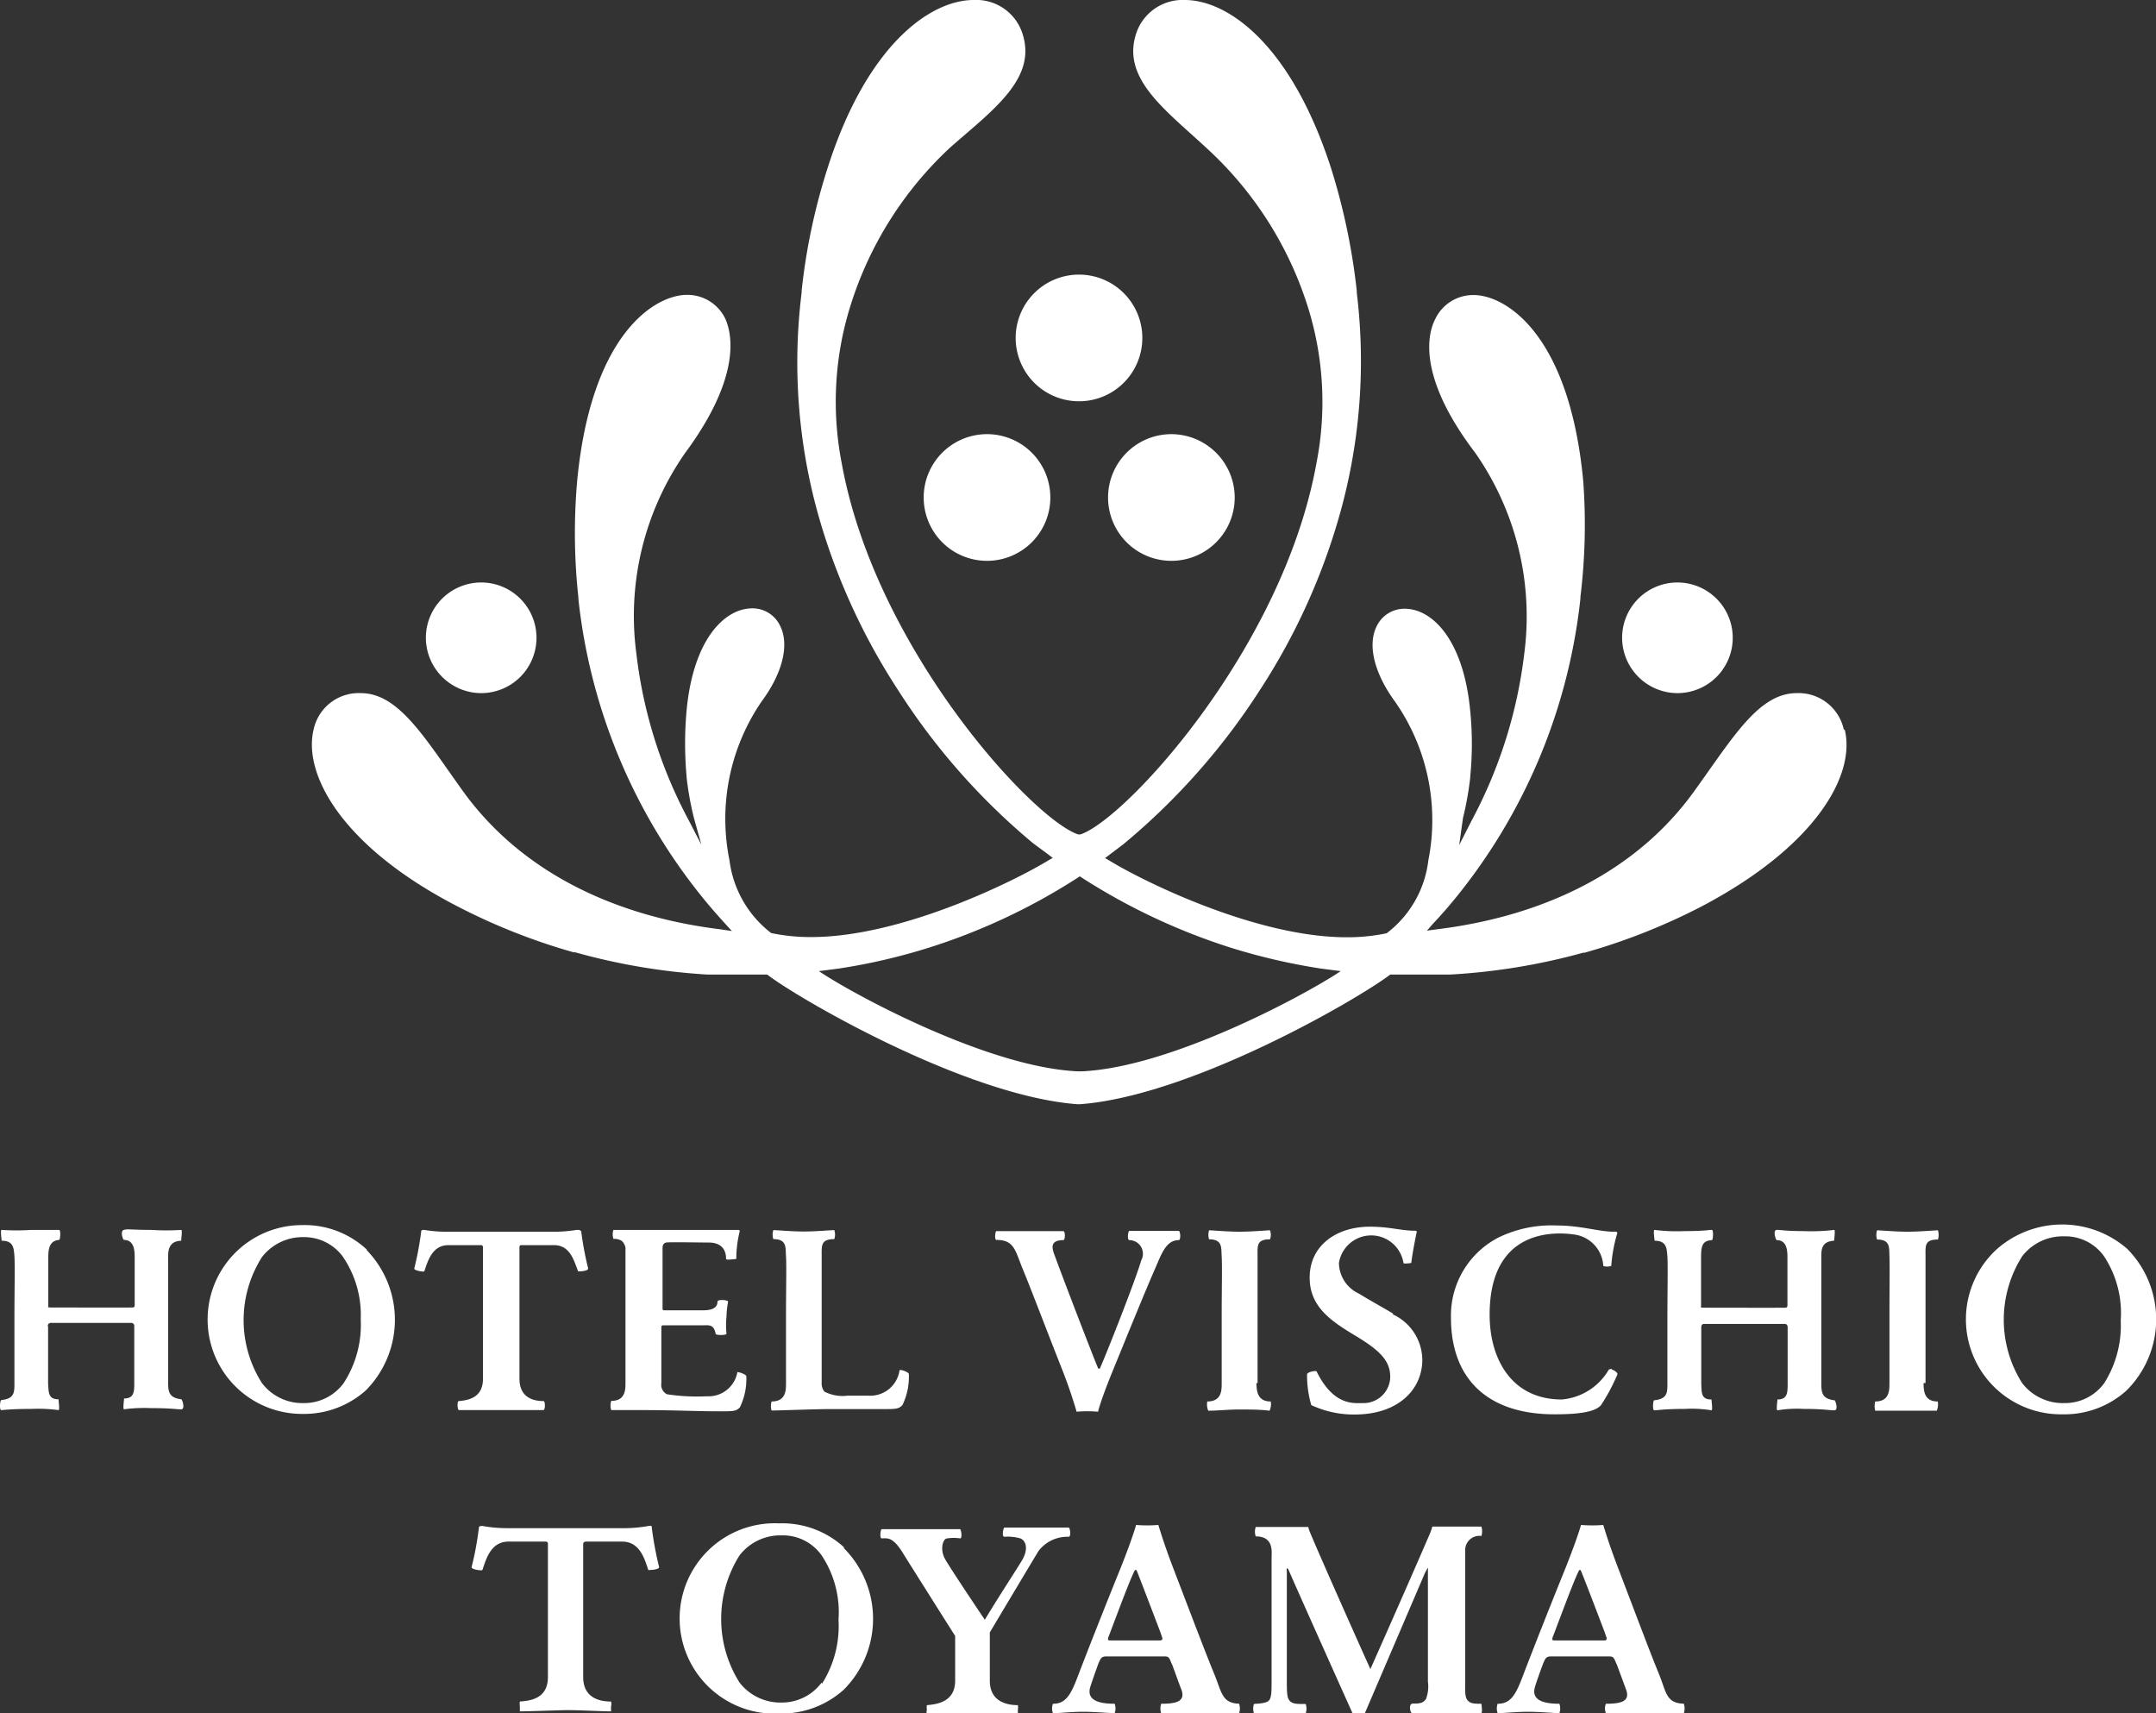 <svg xmlns="http://www.w3.org/2000/svg" viewBox="0 0 107.58 85.48"><rect x="0" y="0" width="107.58" height="85.48" fill="#333333" stroke="none"/><defs><style>.cls-1{fill:#fff;}.cls-2{fill:#fff;}</style></defs><g id="レイヤー_2" data-name="レイヤー 2"><g id="ロゴ"><path class="cls-1" d="M57,16.85a3.16,3.16,0,1,1-3.16-3.15A3.16,3.16,0,0,1,57,16.85"/><path class="cls-1" d="M61.61,24.81a3.16,3.16,0,1,1-3.16-3.15,3.17,3.17,0,0,1,3.16,3.15"/><path class="cls-1" d="M52.41,24.81a3.16,3.16,0,1,1-3.16-3.15,3.16,3.16,0,0,1,3.16,3.15"/><path class="cls-1" d="M24,34.58a2.76,2.76,0,1,0-2.75-2.76A2.77,2.77,0,0,0,24,34.58"/><path class="cls-1" d="M83.69,34.58a2.76,2.76,0,1,0-2.75-2.76,2.77,2.77,0,0,0,2.75,2.76"/><path class="cls-1" d="M92,36.39a2.31,2.31,0,0,0-2.35-1.81c-1.9,0-3.18,2.22-5.11,4.89-2.81,3.91-7.36,6.23-12.9,6.9l-.44.06.3-.34c.43-.46.77-.85,1.08-1.23a28.52,28.52,0,0,0,6.28-15v-.08A29.7,29.7,0,0,0,79,24c-.69-7.35-3.88-9.28-5.47-9.28a2.09,2.09,0,0,0-1.92,1.21c-.31.6-1,2.72,2,6.66a14.25,14.25,0,0,1,2.45,10,23.5,23.5,0,0,1-2.63,8.35l-.62,1.22L73,40.81a15.94,15.94,0,0,0,.36-2v-.05a16.56,16.56,0,0,0,0-3.3c-.33-3.52-1.88-5.09-3.27-5.09a1.53,1.53,0,0,0-1.39.86c-.48.94-.13,2.36.92,3.79a10.32,10.32,0,0,1,1.65,7.91,5.34,5.34,0,0,1-2.08,3.63l0,0h0a9.42,9.42,0,0,1-2,.2c-4.54,0-10.22-2.83-11.84-3.83l-.21-.12.29-.22.61-.46a33.46,33.46,0,0,0,6.83-7.71,31.85,31.85,0,0,0,3.93-8.58A28.17,28.17,0,0,0,67.7,14.6v-.09A32,32,0,0,0,66.42,8.4c-2-6.2-5.16-8.4-7.3-8.4a2.44,2.44,0,0,0-2.41,1.62c-.79,2.28,1.42,3.84,3.52,5.79a18.1,18.1,0,0,1,5.06,8,15.84,15.84,0,0,1,.39,7.74C64,32.37,56.15,40.89,53.91,41.63l-.06,0-.05,0C51.55,40.89,43.67,32.37,42,23.11a16,16,0,0,1,.4-7.74,18.16,18.16,0,0,1,5-8C49.57,5.46,51.79,3.9,51,1.62A2.42,2.42,0,0,0,48.58,0c-2.13,0-5.32,2.2-7.29,8.4A30.58,30.58,0,0,0,40,14.51v.09a28.17,28.17,0,0,0,.87,11.23,31.85,31.85,0,0,0,3.93,8.58,33.06,33.06,0,0,0,6.75,7.66l.69.51.29.22-.21.12c-1.63,1-7.3,3.83-11.84,3.83a9.51,9.51,0,0,1-2-.2h0l0,0a5.42,5.42,0,0,1-2.08-3.63A10.36,10.36,0,0,1,38,35c1.06-1.43,1.4-2.85.92-3.79a1.52,1.52,0,0,0-1.38-.86c-1.4,0-2.95,1.57-3.28,5.09a18.21,18.21,0,0,0,0,3.3v.05a15.94,15.94,0,0,0,.36,2L35,42.15l-.63-1.22a23.28,23.28,0,0,1-2.62-8.35,14.2,14.2,0,0,1,2.45-10c2.91-3.94,2.26-6.06,2-6.66a2.1,2.1,0,0,0-1.92-1.21c-1.59,0-4.78,1.93-5.48,9.28a29.71,29.71,0,0,0,.06,5.81v.08a28.52,28.52,0,0,0,6.28,15c.31.38.65.77,1.07,1.23l.31.34L36,46.37c-5.54-.67-10.09-3-12.9-6.9-1.92-2.67-3.2-4.89-5.1-4.89a2.3,2.3,0,0,0-2.35,1.81c-.55,2.26,1.45,5.87,7.16,8.82a30.83,30.83,0,0,0,5.81,2.3l.08,0a31.33,31.33,0,0,0,6.58,1.11c.93,0,2,0,3,0,1.54,1.19,9.89,6.05,15.48,6.47h.13c5.59-.42,13.94-5.28,15.48-6.47,1,0,2.08,0,3,0A31.42,31.42,0,0,0,79,47.53l.07,0a30.92,30.92,0,0,0,5.82-2.3c5.71-3,7.71-6.56,7.16-8.82M53.91,53.45H53.8c-4.47-.19-11.19-3.82-12.94-5l1-.13a30,30,0,0,0,4.36-1,30.75,30.75,0,0,0,7.57-3.54l.09-.06.09.06a31.09,31.09,0,0,0,7.57,3.54,30.65,30.65,0,0,0,4.36,1l1,.13c-1.76,1.18-8.48,4.81-12.94,5"/><path class="cls-2" d="M54.81,70.35c.12-.43.37-1.12.73-2,.74-1.81,1.66-4.07,2.12-5.11.32-.75.55-1.37,1.16-1.37.1,0,.09-.43,0-.46-.35,0-.39,0-1.24,0s-1,0-1.23,0c-.06,0-.12.45,0,.46a.68.68,0,0,1,.6,1c-.34,1.13-1.71,4.59-2.07,5.41,0,0-.06,0-.08,0-.3-.71-1.85-4.74-2.23-5.8-.06-.21-.18-.61.49-.61.09,0,.11-.42,0-.45-.26,0-.79,0-1.7,0-.69,0-1.22,0-1.64,0-.06,0-.11.44,0,.44.9,0,.93.53,1.32,1.47s1.22,3.13,2,5.1c.29.75.51,1.41.68,2a6.37,6.37,0,0,1,1.07,0"/><path class="cls-2" d="M96.08,69c0-.52,0-1.78,0-3.37,0-1.26,0-2.4,0-2.94s-.06-.85.62-.85a.8.8,0,0,0,0-.46c-.16,0-.92.07-1.52.07s-1.35-.07-1.52-.07a.8.8,0,0,0,0,.46c.68,0,.6.42.62.85s0,1.68,0,2.94c0,1.59,0,2.85,0,3.37,0,.36,0,.92-.71.92a.9.9,0,0,0,0,.46c.47,0,1,0,1.54,0h0c.56,0,1.07,0,1.53,0a.81.81,0,0,0,.05-.46c-.7,0-.7-.56-.71-.92"/><path class="cls-2" d="M62.75,69c0-.53,0-1.78,0-3.37,0-1.26,0-2.4,0-2.94s-.06-.86.62-.86a.64.64,0,0,0,0-.45c-.17,0-.92.07-1.52.07s-1.35-.07-1.52-.07a.77.77,0,0,0,0,.45c.69,0,.6.43.63.86s0,1.68,0,2.94c0,1.59,0,2.84,0,3.37,0,.36,0,.92-.72.92a.81.81,0,0,0,.05.46c.46,0,1-.06,1.53-.06h0c.57,0,1.07,0,1.53.06a.81.81,0,0,0,.06-.46c-.7,0-.7-.56-.72-.92"/><path class="cls-2" d="M106.15,62.31a4.94,4.94,0,0,0-6.5,0,4.74,4.74,0,0,0,3.25,8.25,4.62,4.62,0,0,0,3.2-1.18,5,5,0,0,0,.05-7.07M105,69a2.42,2.42,0,0,1-2,1,2.56,2.56,0,0,1-2.1-1,5.91,5.91,0,0,1,0-6.32,2.56,2.56,0,0,1,2.09-1,2.37,2.37,0,0,1,2,1,5.16,5.16,0,0,1,.83,3.2A5.39,5.39,0,0,1,105,69"/><path class="cls-2" d="M85.39,69.82c-.52,0-.48-.35-.5-.8,0-.1,0-.31,0-1.59h0c0-.56,0-1.22,0-1.22s0-.15.12-.16h4.07a.15.15,0,0,1,.12.16s0,.66,0,1.22h0c0,1.28,0,1.49,0,1.59,0,.45,0,.8-.51.8,0,.08-.07.55,0,.54A6.09,6.09,0,0,1,90,70.29c1,0,1.35.08,1.54.07s.06-.46,0-.5c-.62-.07-.66-.38-.66-.84,0-.18,0-.38,0-1.59V65.87c0-1.43,0-2.84,0-3.17s0-.77.64-.8c0-.08.07-.55,0-.54a9.18,9.18,0,0,1-1.49.06c-1,0-1.19-.07-1.38-.06s-.06.46,0,.51c.44,0,.54.37.54.83s0,1.28,0,2.4c0,.06,0,.13-.09.14s-4,0-4.14,0-.07-.08-.08-.14c0-1.12,0-1.8,0-2.4s.1-.8.54-.83c.06,0,.09-.5,0-.51s-.33.06-1.38.06a8.83,8.83,0,0,1-1.48-.06c-.08,0,0,.46,0,.54.59,0,.61.36.64.8s0,1.74,0,3.17v1.56c0,1.21,0,1.41,0,1.59,0,.46,0,.77-.66.84-.06,0-.09.49,0,.5s.48-.07,1.54-.07a6.09,6.09,0,0,1,1.32.07c.07,0,0-.46,0-.54"/><path class="cls-2" d="M28.77,61.36a6.6,6.6,0,0,1-1.19.09H22.36a6.6,6.6,0,0,1-1.19-.09c-.06,0-.15,0-.15.06a16,16,0,0,1-.35,1.87c0,.1.45.17.5.14.18-.52.39-1.31,1.21-1.31.09,0,1.37,0,1.63,0,0,0,.09,0,.09.11,0,2.35,0,5.25,0,6.55,0,1-.8,1.08-1.21,1.12-.08,0-.08.38,0,.45.35,0,1.53,0,2.12,0,.41,0,1.69,0,2.12,0,.08-.07.08-.4,0-.45-.41,0-1.21-.1-1.21-1.12,0-1.3,0-4.2,0-6.55,0-.1.05-.11.09-.11.27,0,1.54,0,1.63,0,.82,0,1,.79,1.21,1.31.05,0,.47,0,.5-.14a16,16,0,0,1-.35-1.87s-.09-.07-.15-.06"/><path class="cls-2" d="M18.3,62.34a4.54,4.54,0,0,0-3.23-1.22,4.71,4.71,0,1,0,0,9.42,4.63,4.63,0,0,0,3.18-1.17,5,5,0,0,0,.05-7M17.15,69a2.44,2.44,0,0,1-2,1,2.53,2.53,0,0,1-2.08-1,5.85,5.85,0,0,1,0-6.28,2.56,2.56,0,0,1,2.08-1,2.4,2.4,0,0,1,1.94.95A5.17,5.17,0,0,1,18,65.83,5.35,5.35,0,0,1,17.15,69"/><path class="cls-2" d="M44.88,68.39a1.47,1.47,0,0,1-1.53,1.24l-1.06,0a2,2,0,0,1-1.15-.2A.62.62,0,0,1,41,69c0-.08,0-1.78,0-3.38,0-1.26,0-2.4,0-2.94s-.05-.86.63-.86a.7.7,0,0,0,0-.45c-.17,0-.92.07-1.52.07s-1.36-.07-1.52-.07a.69.69,0,0,0,0,.45c.69,0,.6.43.63.86s0,1.68,0,2.94c0,1.6,0,2.85,0,3.38,0,.36,0,.92-.72.92a.78.78,0,0,0,0,.45c.4,0,1.87-.06,2.77-.07,1.59,0,2.1,0,2.76,0s.81,0,1-.2a3.25,3.25,0,0,0,.32-1.55c0-.09-.44-.26-.47-.18"/><path class="cls-2" d="M36.8,68.42a1.46,1.46,0,0,1-1.52,1.24,10.06,10.06,0,0,1-2-.1A.53.53,0,0,1,33,69c0-.71,0-2,0-2.75,0-.08,0-.13.11-.13l1.93,0c.33,0,.57-.07.67.42,0,.09.55.08.54,0a4.19,4.19,0,0,1,0-.85,4.72,4.72,0,0,1,.08-.75c0-.09-.53-.13-.53,0,0,.34-.33.42-.65.43-.49,0-1.54,0-2,0-.06,0-.09,0-.09-.11v-3c0-.17.07-.24.18-.27s1.79,0,2.12,0,.87.1.87.82c0,.07.44,0,.51,0a5.71,5.71,0,0,1,.17-1.38s0-.07-.06-.07c-.4,0-1.11,0-1.68,0H32.17l-1.08,0-.48,0a.7.7,0,0,0,0,.45.69.69,0,0,1,.42.1.66.66,0,0,1,.18.33c0,.13,0,.28,0,.43,0,.54,0,1.68,0,2.93,0,1.6,0,2.85,0,3.37,0,.36,0,.92-.71.92a.74.74,0,0,0,0,.46h.23l1.39,0c1.52,0,2.58.06,3.8.06.68,0,.81,0,1-.2a3.25,3.25,0,0,0,.32-1.55c0-.09-.45-.26-.47-.18"/><path class="cls-2" d="M69.52,65.54c-.55-.33-1.11-.63-1.71-1a1.71,1.71,0,0,1-1-1.53,1.63,1.63,0,0,1,3.22,0c0,.06.39,0,.39,0,.06-.52.22-1.3.27-1.54,0-.05,0-.06-.09-.07-.71,0-1.25-.2-2.25-.2-1.63,0-3,.91-3,2.54,0,1.42,1,2.13,2.25,2.88s1.77,1.26,1.77,2.08A1.33,1.33,0,0,1,68,70c-.44,0-1.45.15-2.3-1.57,0-.07-.44,0-.48.13a5.26,5.26,0,0,0,.21,1.54,5,5,0,0,0,2.17.47c2.17,0,3.37-1.25,3.37-2.73a2.52,2.52,0,0,0-1.48-2.27"/><path class="cls-2" d="M80.43,68.3h0c-.1,0-.14,0-.19.09a3,3,0,0,1-2.31,1.43c-2.49,0-3.6-2-3.6-4.23,0-4.3,3.25-4.14,4.22-4A1.67,1.67,0,0,1,80,63.14c0,.07.4.06.4,0a7.55,7.55,0,0,1,.3-1.62c0-.1-.17-.07-.2-.07h0c-.7,0-1.63-.31-2.81-.31a6.06,6.06,0,0,0-2.92.6,4.38,4.38,0,0,0-2.37,4c0,3.11,1.89,4.82,5.16,4.82,1,0,2-.07,2.33-.46a9.77,9.77,0,0,0,.82-1.54c0-.09-.15-.19-.29-.24"/><path class="cls-2" d="M2.91,69.81c-.51,0-.48-.35-.51-.8,0-.1,0-.3,0-1.58h0c0-.57,0-1.22,0-1.23A.14.14,0,0,1,2.52,66H6.57a.15.15,0,0,1,.13.16s0,.66,0,1.23h0c0,1.28,0,1.48,0,1.58,0,.45,0,.8-.51.8,0,.08-.07.55,0,.54a7.57,7.57,0,0,1,1.32-.06c1.06,0,1.35.07,1.54.06s.06-.45,0-.5c-.62-.07-.66-.38-.66-.84,0-.18,0-.37,0-1.58V65.86c0-1.43,0-2.84,0-3.17s.05-.77.65-.79c0-.08.07-.56,0-.54a11.45,11.45,0,0,1-1.48,0c-1,0-1.19-.06-1.38,0s-.06.45,0,.5c.44,0,.54.38.54.83,0,.61,0,1.28,0,2.41,0,.06,0,.12-.09.13s-4,0-4.14,0-.07-.07-.08-.13c0-1.13,0-1.8,0-2.41,0-.45.1-.8.54-.83.06,0,.09-.5,0-.5s-.33,0-1.38,0a11.55,11.55,0,0,1-1.49,0c-.07,0,0,.46,0,.54.59,0,.61.35.64.79s0,1.74,0,3.17v1.57c0,1.21,0,1.4,0,1.58,0,.46,0,.77-.66.84-.07.05-.09.5,0,.5s.48-.06,1.53-.06a7.64,7.64,0,0,1,1.33.06c.07,0,0-.46,0-.54"/><path class="cls-2" d="M42.13,77.21A4.56,4.56,0,0,0,38.88,76a4.75,4.75,0,1,0,0,9.49,4.67,4.67,0,0,0,3.21-1.18,5,5,0,0,0,0-7.09M41,83.94a2.47,2.47,0,0,1-2,1,2.58,2.58,0,0,1-2.1-1,5.95,5.95,0,0,1,0-6.34,2.57,2.57,0,0,1,2.1-1,2.37,2.37,0,0,1,2,1,5.13,5.13,0,0,1,.84,3.21,5.38,5.38,0,0,1-.83,3.2"/><path class="cls-2" d="M73.91,85c-.34,0-.53,0-.68-.17s-.12-.55-.12-.92c0-.92,0-6.42,0-6.54a.71.71,0,0,1,.81-.74.82.82,0,0,0,0-.47c-.22,0-.51,0-1.22,0-.48,0-1.06,0-1.23,0a2.69,2.69,0,0,1-.15.42c-1.15,2.67-2.94,6.69-2.94,6.69-.33-.72-2.45-5.47-3-6.79a1.49,1.49,0,0,1-.1-.3l-1.3,0c-.84,0-1,0-1.32,0a.69.69,0,0,0,0,.47c.91,0,.79.77.79,1.07v6c0,.64,0,.92-.11,1.09s-.53.18-.77.2a.75.75,0,0,0,0,.47c.33,0,.42,0,1.29,0s1,0,1.29,0a.69.69,0,0,0,0-.47h-.28c-.32,0-.46-.07-.55-.2s-.11-.34-.11-.91c0-.74,0-3.93,0-5.54a.29.29,0,0,1,0-.12s.06,0,.1.11c.34.8,3.18,7.13,3.18,7.13h.61s3-7,3-7,.12-.24.15-.25,0,0,0,.13v5.54a1.79,1.79,0,0,1-.09.85c-.19.32-.57.21-.71.25s-.11.39,0,.47c.44,0,.43,0,1.2,0h1.07c.78,0,.77,0,1.2,0,.06-.07,0-.44,0-.46"/><path class="cls-2" d="M32.53,76.19c0-.08-.1-.07-.17-.06a6.77,6.77,0,0,1-1.3.11H25.37a6.91,6.91,0,0,1-1.3-.11c-.06,0-.15,0-.17.06a15.62,15.62,0,0,1-.37,2c0,.11.48.18.54.14.19-.56.42-1.42,1.31-1.42.1,0,1.54,0,1.83,0,.05,0,.13,0,.13.11s0,6.61,0,6.65c0,1.12-.95,1.18-1.4,1.22a.75.75,0,0,0,0,.24c0,.12,0,.22,0,.25h0c.43,0,1.73-.05,2.27-.06s1.85.06,2.28.06h0s0-.13,0-.25a.43.43,0,0,0,0-.24c-.44,0-1.39-.1-1.39-1.22,0,0,0-6.58,0-6.65s.08-.11.13-.11c.29,0,1.71,0,1.81,0,.89,0,1.12.86,1.31,1.42,0,0,.51,0,.54-.14a17.6,17.6,0,0,1-.37-2"/><path class="cls-2" d="M53.46,76.21c-.5,0-1.18,0-1.73,0-.78,0-1.18,0-1.62,0-.06.06-.12.46,0,.46a2.26,2.26,0,0,1,.8.08c.26.1.41.47.14,1-.19.35-1.18,1.84-1.91,3.06,0,0-1.76-2.61-2-3.06s-.1-1,.13-1a2.15,2.15,0,0,1,.64,0c.11,0,.06-.4,0-.46-.52,0-1.16,0-2,0-1,0-1.48,0-1.92,0-.06.05-.1.45,0,.46.29,0,.54-.1,1.05.71.08.14,2.62,4.16,2.62,4.16h0v2.23c0,1.11-1,1.18-1.41,1.22a.68.68,0,0,0,0,.23.49.49,0,0,0,0,.26h0c.43,0,1.74,0,2.27-.06s1.84.06,2.27.06h0s0-.13,0-.26a.68.68,0,0,0,0-.23c-.44,0-1.4-.11-1.4-1.22V81.44s2.1-3.52,2.43-4.06a1.81,1.81,0,0,1,1.51-.71c.11,0,.08-.41,0-.46"/><path class="cls-2" d="M61.91,85c-.95,0-.93-.54-1.34-1.53s-1.27-3.26-2.06-5.32c-.3-.79-.53-1.47-.71-2.07a6.86,6.86,0,0,1-1.11,0c-.13.45-.39,1.18-.77,2.14-.77,1.9-1.6,4-2.12,5.36-.34.9-.59,1.43-1.26,1.42a.64.64,0,0,0,0,.47c.35,0,.93-.07,1.51-.07s1.32.07,1.57.07a.69.69,0,0,0,0-.47c-.57,0-1.44-.08-1.22-.83.09-.28.23-.69.41-1.18.1-.23.14-.33.33-.35h3c.18,0,.21.09.29.28a.75.75,0,0,0,.06.13c.19.51.36,1,.45,1.22.24.62-.25.73-1,.73a.76.76,0,0,0,0,.47c.27,0,1.1,0,2,0,.73,0,1.45,0,1.89,0a.76.76,0,0,0,0-.47M58,81.7c0,.09,0,.13-.1.14h-2.5c-.1,0-.13,0-.1-.15l.09-.23c.5-1.32,1-2.67,1.24-3.13a0,0,0,0,1,.08,0c.16.4.68,1.76,1.19,3.1l.1.29"/><path class="cls-2" d="M84.11,85c-1,0-.94-.54-1.35-1.53s-1.26-3.26-2.05-5.32c-.3-.79-.53-1.47-.71-2.07a6.86,6.86,0,0,1-1.11,0c-.13.45-.39,1.18-.77,2.14-.77,1.9-1.6,4-2.12,5.36-.34.9-.59,1.43-1.27,1.42a.68.68,0,0,0,0,.47c.35,0,.93-.07,1.51-.07s1.32.07,1.57.07a.69.69,0,0,0,0-.47c-.57,0-1.44-.08-1.22-.83.08-.28.23-.69.41-1.18.1-.23.14-.33.33-.35h3c.17,0,.21.09.29.28a.75.75,0,0,0,.06.13l.45,1.22c.24.62-.25.73-1,.73a.63.63,0,0,0,0,.47c.26,0,1.09,0,2,0,.73,0,1.45,0,1.89,0a.76.76,0,0,0,0-.47M80.17,81.7c0,.09,0,.13-.09.14H77.57c-.1,0-.13,0-.1-.15l.09-.23c.5-1.32,1-2.67,1.24-3.13,0,0,0,0,.07,0,.17.4.69,1.76,1.2,3.1l.1.29"/></g></g></svg>
